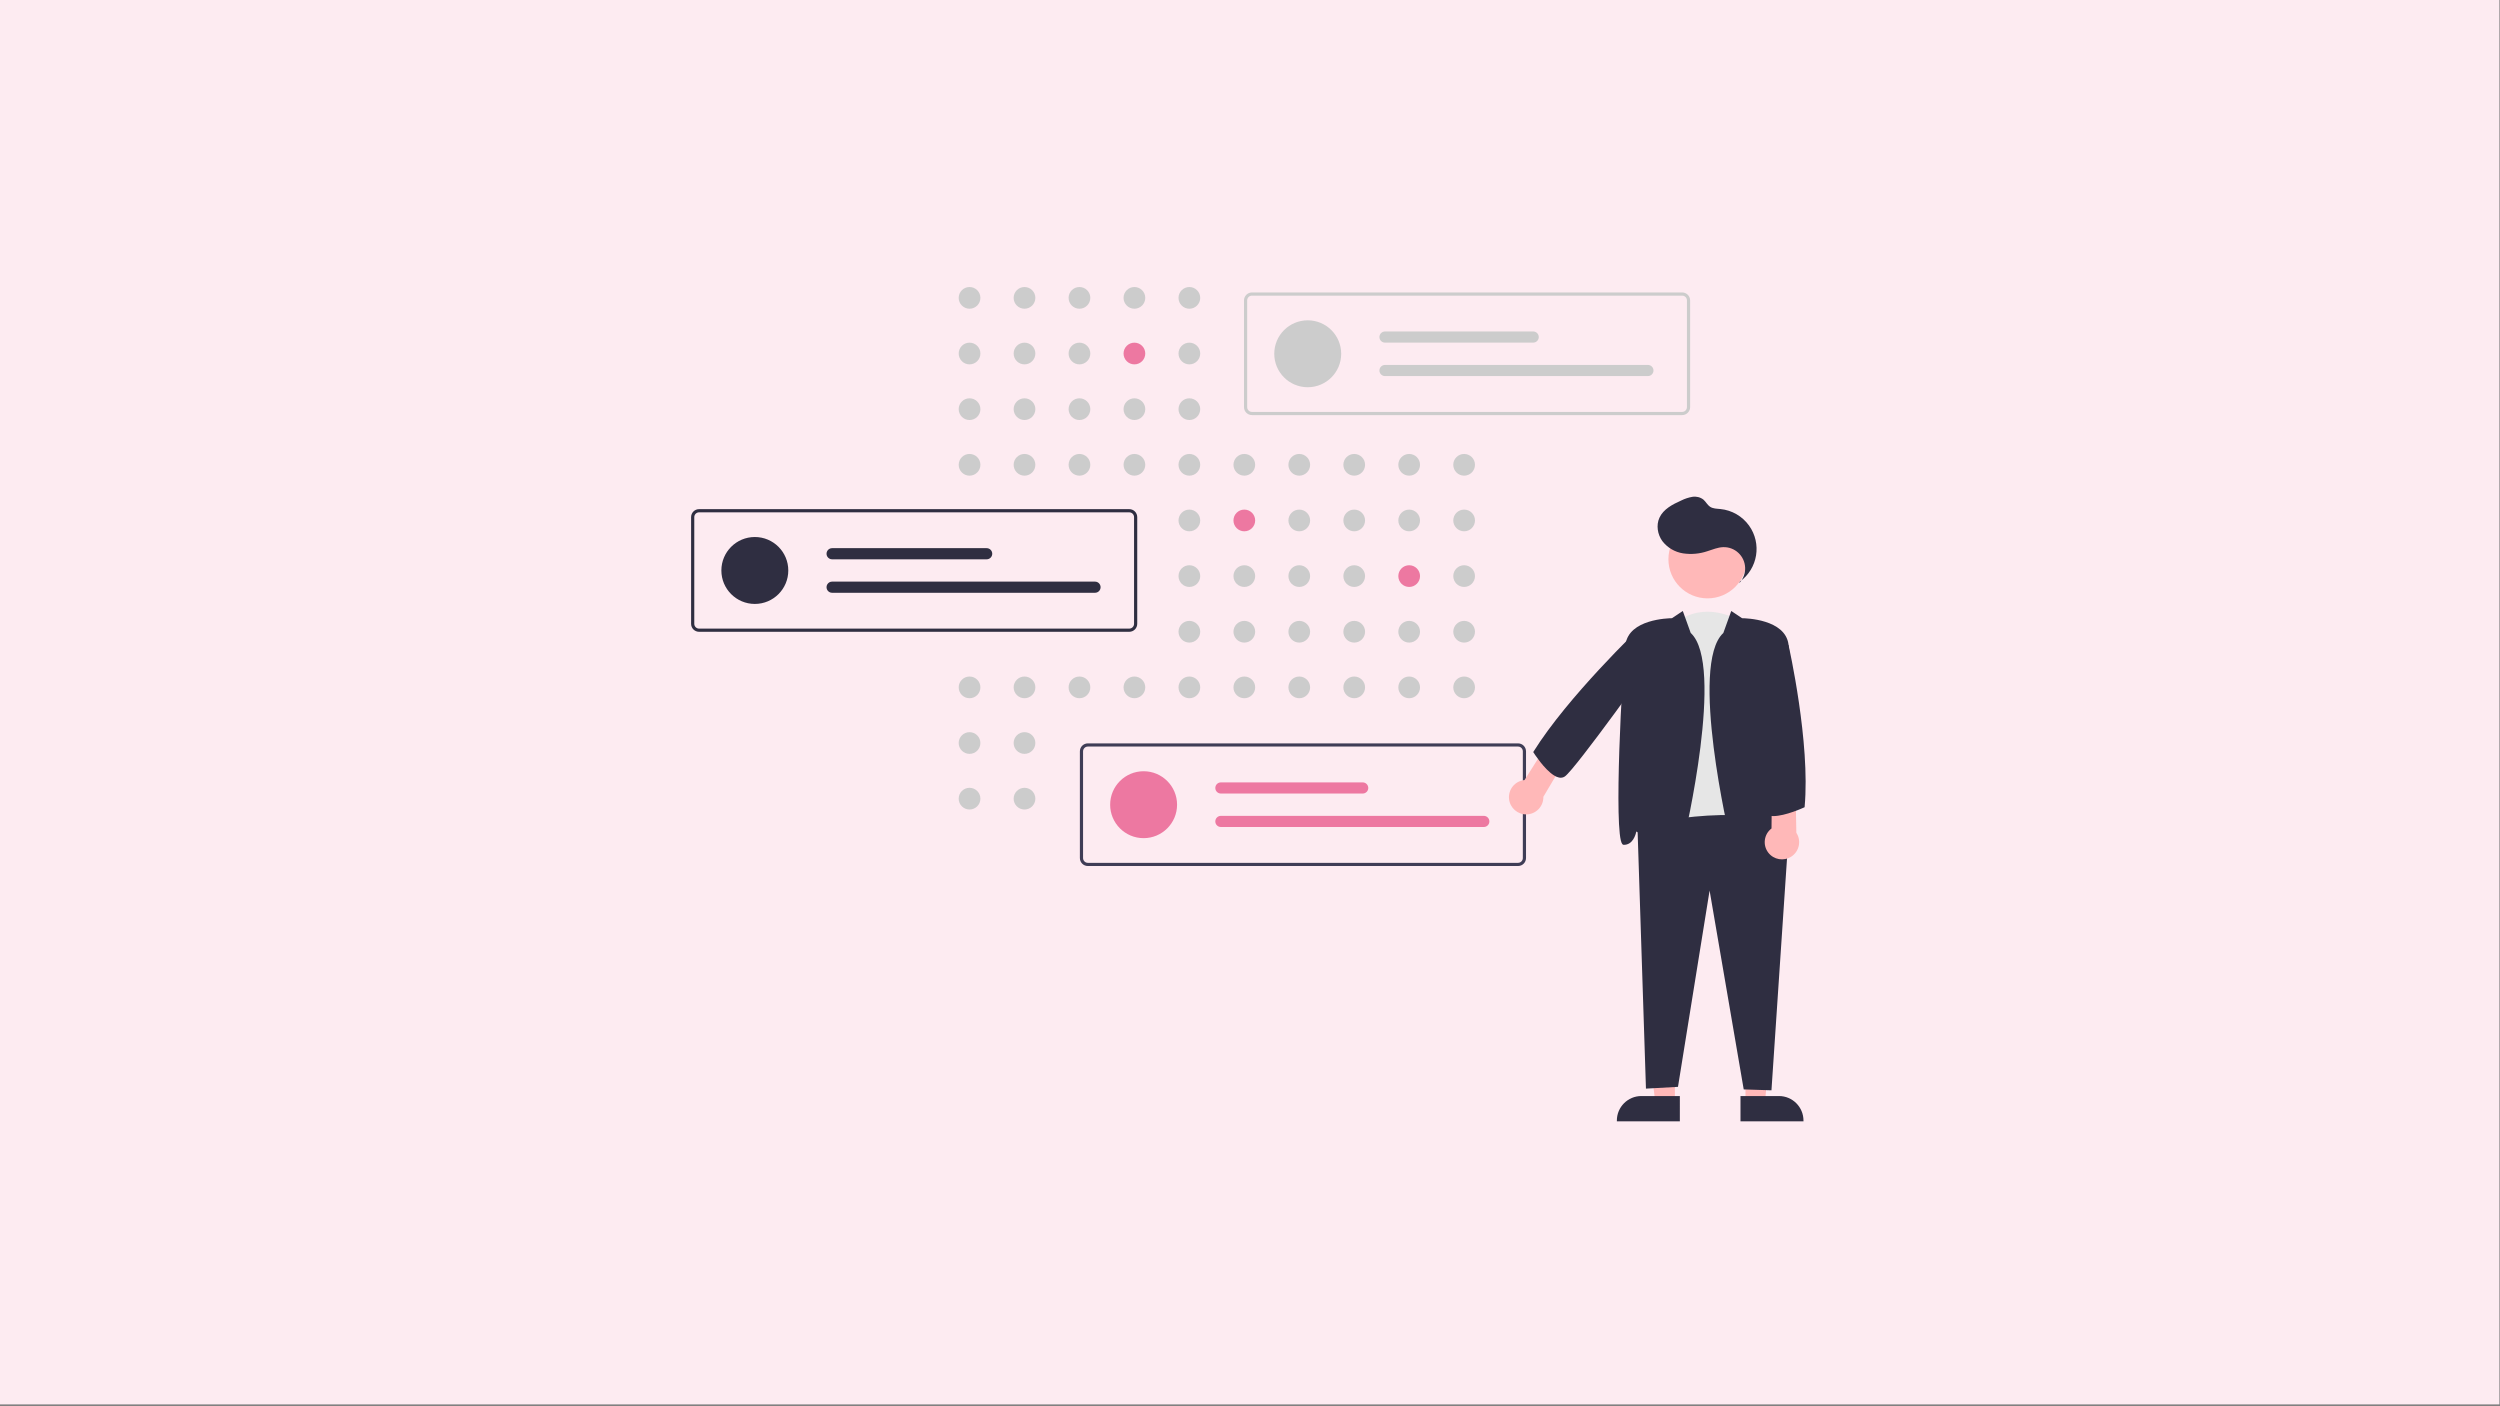 <?xml version="1.0" encoding="utf-8"?>
<!-- Generator: Adobe Illustrator 16.0.0, SVG Export Plug-In . SVG Version: 6.00 Build 0)  -->
<!DOCTYPE svg PUBLIC "-//W3C//DTD SVG 1.1//EN" "http://www.w3.org/Graphics/SVG/1.1/DTD/svg11.dtd">
<svg version="1.1" id="Layer_1" xmlns:x="http://ns.adobe.com/Extensibility/1.0/" xmlns:i="http://ns.adobe.com/AdobeIllustrator/10.0/" xmlns:graph="http://ns.adobe.com/Graphs/1.0/"
	 xmlns="http://www.w3.org/2000/svg" xmlns:xlink="http://www.w3.org/1999/xlink" x="0px" y="0px" width="1920px" height="1080px"
	 viewBox="0 0 1920 1080" enable-background="new 0 0 1920 1080" xml:space="preserve">
<rect x="0" y="0" width="1920" height="1080" fill="#808080" stroke="none"/>
<title>3-ways-to-turn-your-shopify-store-into-a-mobile-app</title>
<desc>Created with Sketch.</desc>
<rect id="Rectangle" x="-0.48" y="-1.428" fill="#FDEBF1" width="1920" height="1080.001"/>
<g>
	<circle fill="#CCCCCC" cx="744.613" cy="228.769" r="8.337"/>
	<circle fill="#CCCCCC" cx="786.816" cy="228.769" r="8.337"/>
	<circle fill="#CCCCCC" cx="829.021" cy="228.769" r="8.337"/>
	<circle fill="#CCCCCC" cx="871.225" cy="228.769" r="8.337"/>
	<circle fill="#CCCCCC" cx="913.43" cy="228.769" r="8.337"/>
	<circle fill="#CCCCCC" cx="744.613" cy="271.503" r="8.338"/>
	<circle fill="#CCCCCC" cx="786.816" cy="271.503" r="8.338"/>
	<circle fill="#CCCCCC" cx="829.021" cy="271.503" r="8.338"/>
	<circle fill="#ED78A1" cx="871.225" cy="271.503" r="8.338"/>
	<circle fill="#CCCCCC" cx="913.43" cy="271.503" r="8.338"/>
	<circle fill="#CCCCCC" cx="997.838" cy="271.503" r="8.338"/>
	<circle fill="#CCCCCC" cx="744.613" cy="314.237" r="8.338"/>
	<circle fill="#CCCCCC" cx="786.816" cy="314.237" r="8.338"/>
	<circle fill="#CCCCCC" cx="829.021" cy="314.237" r="8.338"/>
	<circle fill="#CCCCCC" cx="871.225" cy="314.237" r="8.338"/>
	<circle fill="#CCCCCC" cx="913.43" cy="314.237" r="8.338"/>
	<circle fill="#CCCCCC" cx="744.613" cy="356.971" r="8.338"/>
	<circle fill="#CCCCCC" cx="786.816" cy="356.971" r="8.338"/>
	<circle fill="#CCCCCC" cx="829.021" cy="356.971" r="8.338"/>
	<circle fill="#CCCCCC" cx="871.225" cy="356.971" r="8.338"/>
	<circle fill="#CCCCCC" cx="913.43" cy="356.971" r="8.338"/>
	<circle fill="#CCCCCC" cx="955.635" cy="356.971" r="8.338"/>
	<circle fill="#CCCCCC" cx="997.838" cy="356.971" r="8.338"/>
	<circle fill="#CCCCCC" cx="1040.041" cy="356.971" r="8.338"/>
	<circle fill="#CCCCCC" cx="1082.246" cy="356.971" r="8.338"/>
	<circle fill="#CCCCCC" cx="1124.45" cy="356.971" r="8.338"/>
	<circle fill="#CCCCCC" cx="913.43" cy="399.705" r="8.337"/>
	<circle fill="#ED78A1" cx="955.635" cy="399.705" r="8.337"/>
	<circle fill="#CCCCCC" cx="997.838" cy="399.705" r="8.337"/>
	<circle fill="#CCCCCC" cx="1040.041" cy="399.705" r="8.337"/>
	<circle fill="#CCCCCC" cx="1082.246" cy="399.705" r="8.337"/>
	<circle fill="#CCCCCC" cx="1124.45" cy="399.705" r="8.337"/>
	<circle fill="#CCCCCC" cx="913.43" cy="442.439" r="8.337"/>
	<circle fill="#CCCCCC" cx="955.635" cy="442.439" r="8.337"/>
	<circle fill="#CCCCCC" cx="997.838" cy="442.439" r="8.337"/>
	<circle fill="#CCCCCC" cx="1040.041" cy="442.439" r="8.337"/>
	<circle fill="#ED78A1" cx="1082.246" cy="442.439" r="8.337"/>
	<circle fill="#CCCCCC" cx="1124.45" cy="442.439" r="8.337"/>
	<circle fill="#CCCCCC" cx="913.43" cy="485.173" r="8.337"/>
	<circle fill="#CCCCCC" cx="955.635" cy="485.173" r="8.337"/>
	<circle fill="#CCCCCC" cx="997.838" cy="485.173" r="8.337"/>
	<circle fill="#CCCCCC" cx="1040.041" cy="485.173" r="8.337"/>
	<circle fill="#CCCCCC" cx="1082.246" cy="485.173" r="8.337"/>
	<circle fill="#CCCCCC" cx="1124.45" cy="485.173" r="8.337"/>
	<circle fill="#CCCCCC" cx="744.613" cy="527.907" r="8.337"/>
	<circle fill="#CCCCCC" cx="786.816" cy="527.907" r="8.337"/>
	<circle fill="#CCCCCC" cx="829.021" cy="527.907" r="8.337"/>
	<circle fill="#CCCCCC" cx="871.225" cy="527.907" r="8.337"/>
	<circle fill="#CCCCCC" cx="913.43" cy="527.907" r="8.337"/>
	<circle fill="#CCCCCC" cx="955.635" cy="527.907" r="8.337"/>
	<circle fill="#CCCCCC" cx="997.838" cy="527.907" r="8.337"/>
	<circle fill="#CCCCCC" cx="1040.041" cy="527.907" r="8.337"/>
	<circle fill="#CCCCCC" cx="1082.246" cy="527.907" r="8.337"/>
	<circle fill="#CCCCCC" cx="1124.45" cy="527.907" r="8.337"/>
	<circle fill="#CCCCCC" cx="744.607" cy="570.64" r="8.337"/>
	<circle fill="#CCCCCC" cx="786.816" cy="570.641" r="8.338"/>
	<circle fill="#CCCCCC" cx="744.607" cy="613.374" r="8.337"/>
	<circle fill="#CCCCCC" cx="786.816" cy="613.375" r="8.337"/>
	<circle fill="#E6E6E6" cx="871.225" cy="613.375" r="8.337"/>
	<path fill="#CCCCCC" d="M1291.905,318.797H961.505c-3.377-0.003-6.113-2.741-6.118-6.119V230.72
		c0.005-3.377,2.741-6.114,6.118-6.119h330.399c3.378,0.004,6.115,2.742,6.119,6.119v81.958
		C1298.02,316.057,1295.281,318.794,1291.905,318.797z M961.504,227.05c-2.025,0.002-3.668,1.645-3.672,3.671v81.958
		c0.003,2.027,1.646,3.669,3.672,3.671h330.399c2.027-0.002,3.669-1.645,3.672-3.671v-81.958c-0.003-2.026-1.645-3.668-3.672-3.671
		H961.504z"/>
	<circle fill="#CCCCCC" cx="1004.335" cy="271.7" r="25.698"/>
	<path fill="#CCCCCC" d="M1063.684,254.568c-2.365,0-4.283,1.917-4.283,4.283c0,2.365,1.918,4.283,4.283,4.283h113.804
		c2.366,0,4.283-1.917,4.283-4.283c0-2.366-1.917-4.283-4.283-4.283H1063.684L1063.684,254.568z"/>
	<path fill="#CCCCCC" d="M1063.684,280.266c-2.365,0-4.283,1.917-4.283,4.283c0,2.365,1.918,4.283,4.283,4.283h201.911
		c2.364,0,4.282-1.917,4.282-4.283c0-2.366-1.918-4.283-4.282-4.283H1063.684z"/>
	<path fill="#2F2E41" d="M867.281,485.221H536.881c-3.377-0.003-6.114-2.74-6.118-6.119v-81.958
		c0.004-3.376,2.741-6.114,6.118-6.119h330.399c3.377,0.004,6.114,2.742,6.119,6.119v81.958
		C873.394,482.48,870.657,485.217,867.281,485.221z M536.88,393.473c-2.027,0.002-3.668,1.645-3.671,3.67v81.958
		c0.002,2.027,1.644,3.67,3.671,3.672H867.28c2.027-0.003,3.669-1.646,3.671-3.672v-81.958c-0.002-2.025-1.645-3.667-3.671-3.67
		H536.88z"/>
	<circle fill="#2F2E41" cx="579.71" cy="438.123" r="25.698"/>
	<path fill="#2F2E41" d="M639.059,420.991c-2.365,0-4.283,1.917-4.283,4.283c0,2.364,1.918,4.282,4.283,4.282h118.699
		c2.365,0,4.283-1.917,4.283-4.282c0-2.366-1.918-4.283-4.283-4.283H639.059z"/>
	<path fill="#2F2E41" d="M639.059,446.689c-2.365,0-4.283,1.917-4.283,4.282s1.918,4.283,4.283,4.283H840.97
		c2.366,0,4.283-1.917,4.283-4.283c0-2.365-1.917-4.282-4.283-4.282H639.059z"/>
	<path fill="#3F3D56" d="M1165.864,665.104H835.464c-3.377-0.003-6.114-2.739-6.118-6.117v-81.958
		c0.004-3.377,2.741-6.114,6.118-6.119h330.399c3.377,0.005,6.115,2.742,6.119,6.119v81.958
		C1171.979,662.364,1169.24,665.102,1165.864,665.104z M835.463,573.357c-2.026,0.002-3.668,1.644-3.672,3.671v81.958
		c0.003,2.025,1.646,3.67,3.672,3.671h330.399c2.027-0.001,3.669-1.646,3.671-3.671v-81.958c-0.002-2.027-1.644-3.669-3.671-3.671
		H835.463z"/>
	<circle fill="#ED78A1" cx="878.293" cy="618.008" r="25.697"/>
	<path fill="#ED78A1" d="M937.642,600.876c-2.365,0-4.283,1.917-4.283,4.283c0,2.364,1.918,4.282,4.283,4.282h108.91
		c2.366,0,4.282-1.918,4.282-4.282c0-2.366-1.916-4.283-4.282-4.283H937.642z"/>
	<path fill="#ED78A1" d="M937.642,626.573c-2.365,0-4.283,1.917-4.283,4.283c0,2.364,1.918,4.282,4.283,4.282h201.911
		c2.365,0,4.283-1.918,4.283-4.282c0-2.366-1.918-4.283-4.283-4.283H937.642z"/>
	<path fill="#E6E6E6" d="M1343.605,644.319c-14.349,43.046-73.049-2.609-73.049-2.609l15.653-163.055
		c23.479-18.263,48.265-2.609,48.265-2.609L1343.605,644.319z"/>
	<polygon fill="#FFB8B8" points="1340.524,788.789 1360.525,789 1355.528,846.654 1340.526,846.656 	"/>
	<path fill="#2F2E41" d="M1336.698,841.756h29.546c10.395,0.013,18.817,8.436,18.829,18.829v0.612h-48.375V841.756z"/>
	<polygon fill="#FFB8B8" points="1286.301,788.789 1264.158,788.788 1271.295,846.654 1286.299,846.656 	"/>
	<path fill="#2F2E41" d="M1241.75,861.197v-0.612c0-10.399,8.431-18.829,18.829-18.829l29.546,0.002l-0.002,19.441L1241.75,861.197z
		"/>
	<path fill="#2F2E41" d="M1339.173,836.668l-26.203-152.746l-24.278,150.776l-24.598,1.367l-6.559-202.017l0.494-0.111
		c4.067-0.909,99.776-21.932,115.467,8.142l0.079,0.153l-13.095,195.123L1339.173,836.668z"/>
	<circle fill="#FFB8B8" cx="1311.403" cy="429.491" r="30.055"/>
	<path fill="#2F2E41" d="M1336.653,657.201c-3.522-0.978-6.063-5.021-7.99-12.733c-0.332-1.33-31.537-134.254-5.146-158.336
		l6.082-16.896l8.325,5.549c2.944,0.028,33.063,0.79,35.639,20.097c2.521,18.898,9.381,145.516,2.485,153.392
		c-0.273,0.352-0.689,0.562-1.136,0.572c-6.986,0-9.109-7.753-9.607-10.225c-1.661,0.688-6.609,3.218-14.743,11.351
		c-5.038,5.038-8.988,7.452-12.252,7.452C1337.748,657.425,1337.192,657.349,1336.653,657.201z"/>
	<path fill="#2F2E41" d="M1271.428,649.97c-8.137-8.136-13.085-10.664-14.744-11.351c-0.498,2.472-2.619,10.225-9.607,10.225
		c-0.443-0.012-0.859-0.222-1.135-0.573c-6.895-7.875-0.035-134.49,2.485-153.39c2.572-19.307,32.693-20.069,35.639-20.097
		l8.324-5.55l6.083,16.896c26.389,24.081-4.814,157.007-5.147,158.336c-1.929,7.712-4.467,11.757-7.989,12.733
		c-0.538,0.146-1.096,0.224-1.655,0.221C1280.416,657.422,1276.465,655.007,1271.428,649.97z"/>
	<path fill="#2F2E41" d="M1336.216,446.66c13.827-9.947,16.975-29.22,7.027-43.048c-5.166-7.182-13.166-11.798-21.967-12.679
		c-2.767-0.277-5.747-0.236-8.04-1.807c-2.039-1.396-3.136-3.817-5.009-5.428c-2.405-1.861-5.478-2.635-8.478-2.137
		c-2.961,0.511-5.831,1.454-8.519,2.799c-6.665,2.972-13.749,6.628-16.782,13.265c-2.626,5.749-1.467,12.837,2.252,17.949
		c3.91,5.058,9.61,8.424,15.928,9.405c6.28,0.938,12.692,0.359,18.704-1.686c3.967-1.248,7.883-2.949,12.038-3.088
		c9.031-0.302,16.597,6.774,16.896,15.805c0.147,4.377-1.467,8.63-4.481,11.808"/>
	<path fill="#FFB8B8" d="M1172.4,625.454c7.298-0.169,13.075-6.224,12.907-13.521l17.527-29.572l-13.543-12.415l-18.463,29.137
		c-7.268,0.698-12.591,7.155-11.894,14.422C1159.6,620.4,1165.473,625.614,1172.4,625.454z"/>
	<path fill="#FFB8B8" d="M1375.744,657.851c6.115-3.985,7.842-12.176,3.854-18.288l0,0l-0.671-34.37l-18.051-3.425l-0.354,34.492
		c-5.811,4.42-6.938,12.712-2.516,18.521C1362.202,660.295,1369.943,661.633,1375.744,657.851z"/>
	<path fill="#2F2E41" d="M1177.732,577.903l-0.204-0.325l0.201-0.325c26.29-42.215,81.475-94.951,82.027-95.479l0.175-0.167
		l6.816-0.07l7.366,18.354c-2.293,4.414-64.115,90.688-72.278,96.41c-1.314,0.911-2.954,1.22-4.51,0.852
		c-1.36-0.313-2.654-0.865-3.823-1.629C1185.969,590.859,1178.116,578.515,1177.732,577.903z"/>
	<path fill="#2F2E41" d="M1357.443,626.076c-1.48-0.504-2.682-1.608-3.312-3.04c-3.938-9.185,12.934-125.188,13.652-130.121
		l0.137-0.934l5.702,3.613l0.057,0.246c0.169,0.741,16.78,74.644,12.276,123.748l-0.031,0.353l-0.32,0.147
		c-0.686,0.317-14.521,6.673-23.745,6.673C1360.358,626.801,1358.862,626.569,1357.443,626.076z"/>
</g>
</svg>
